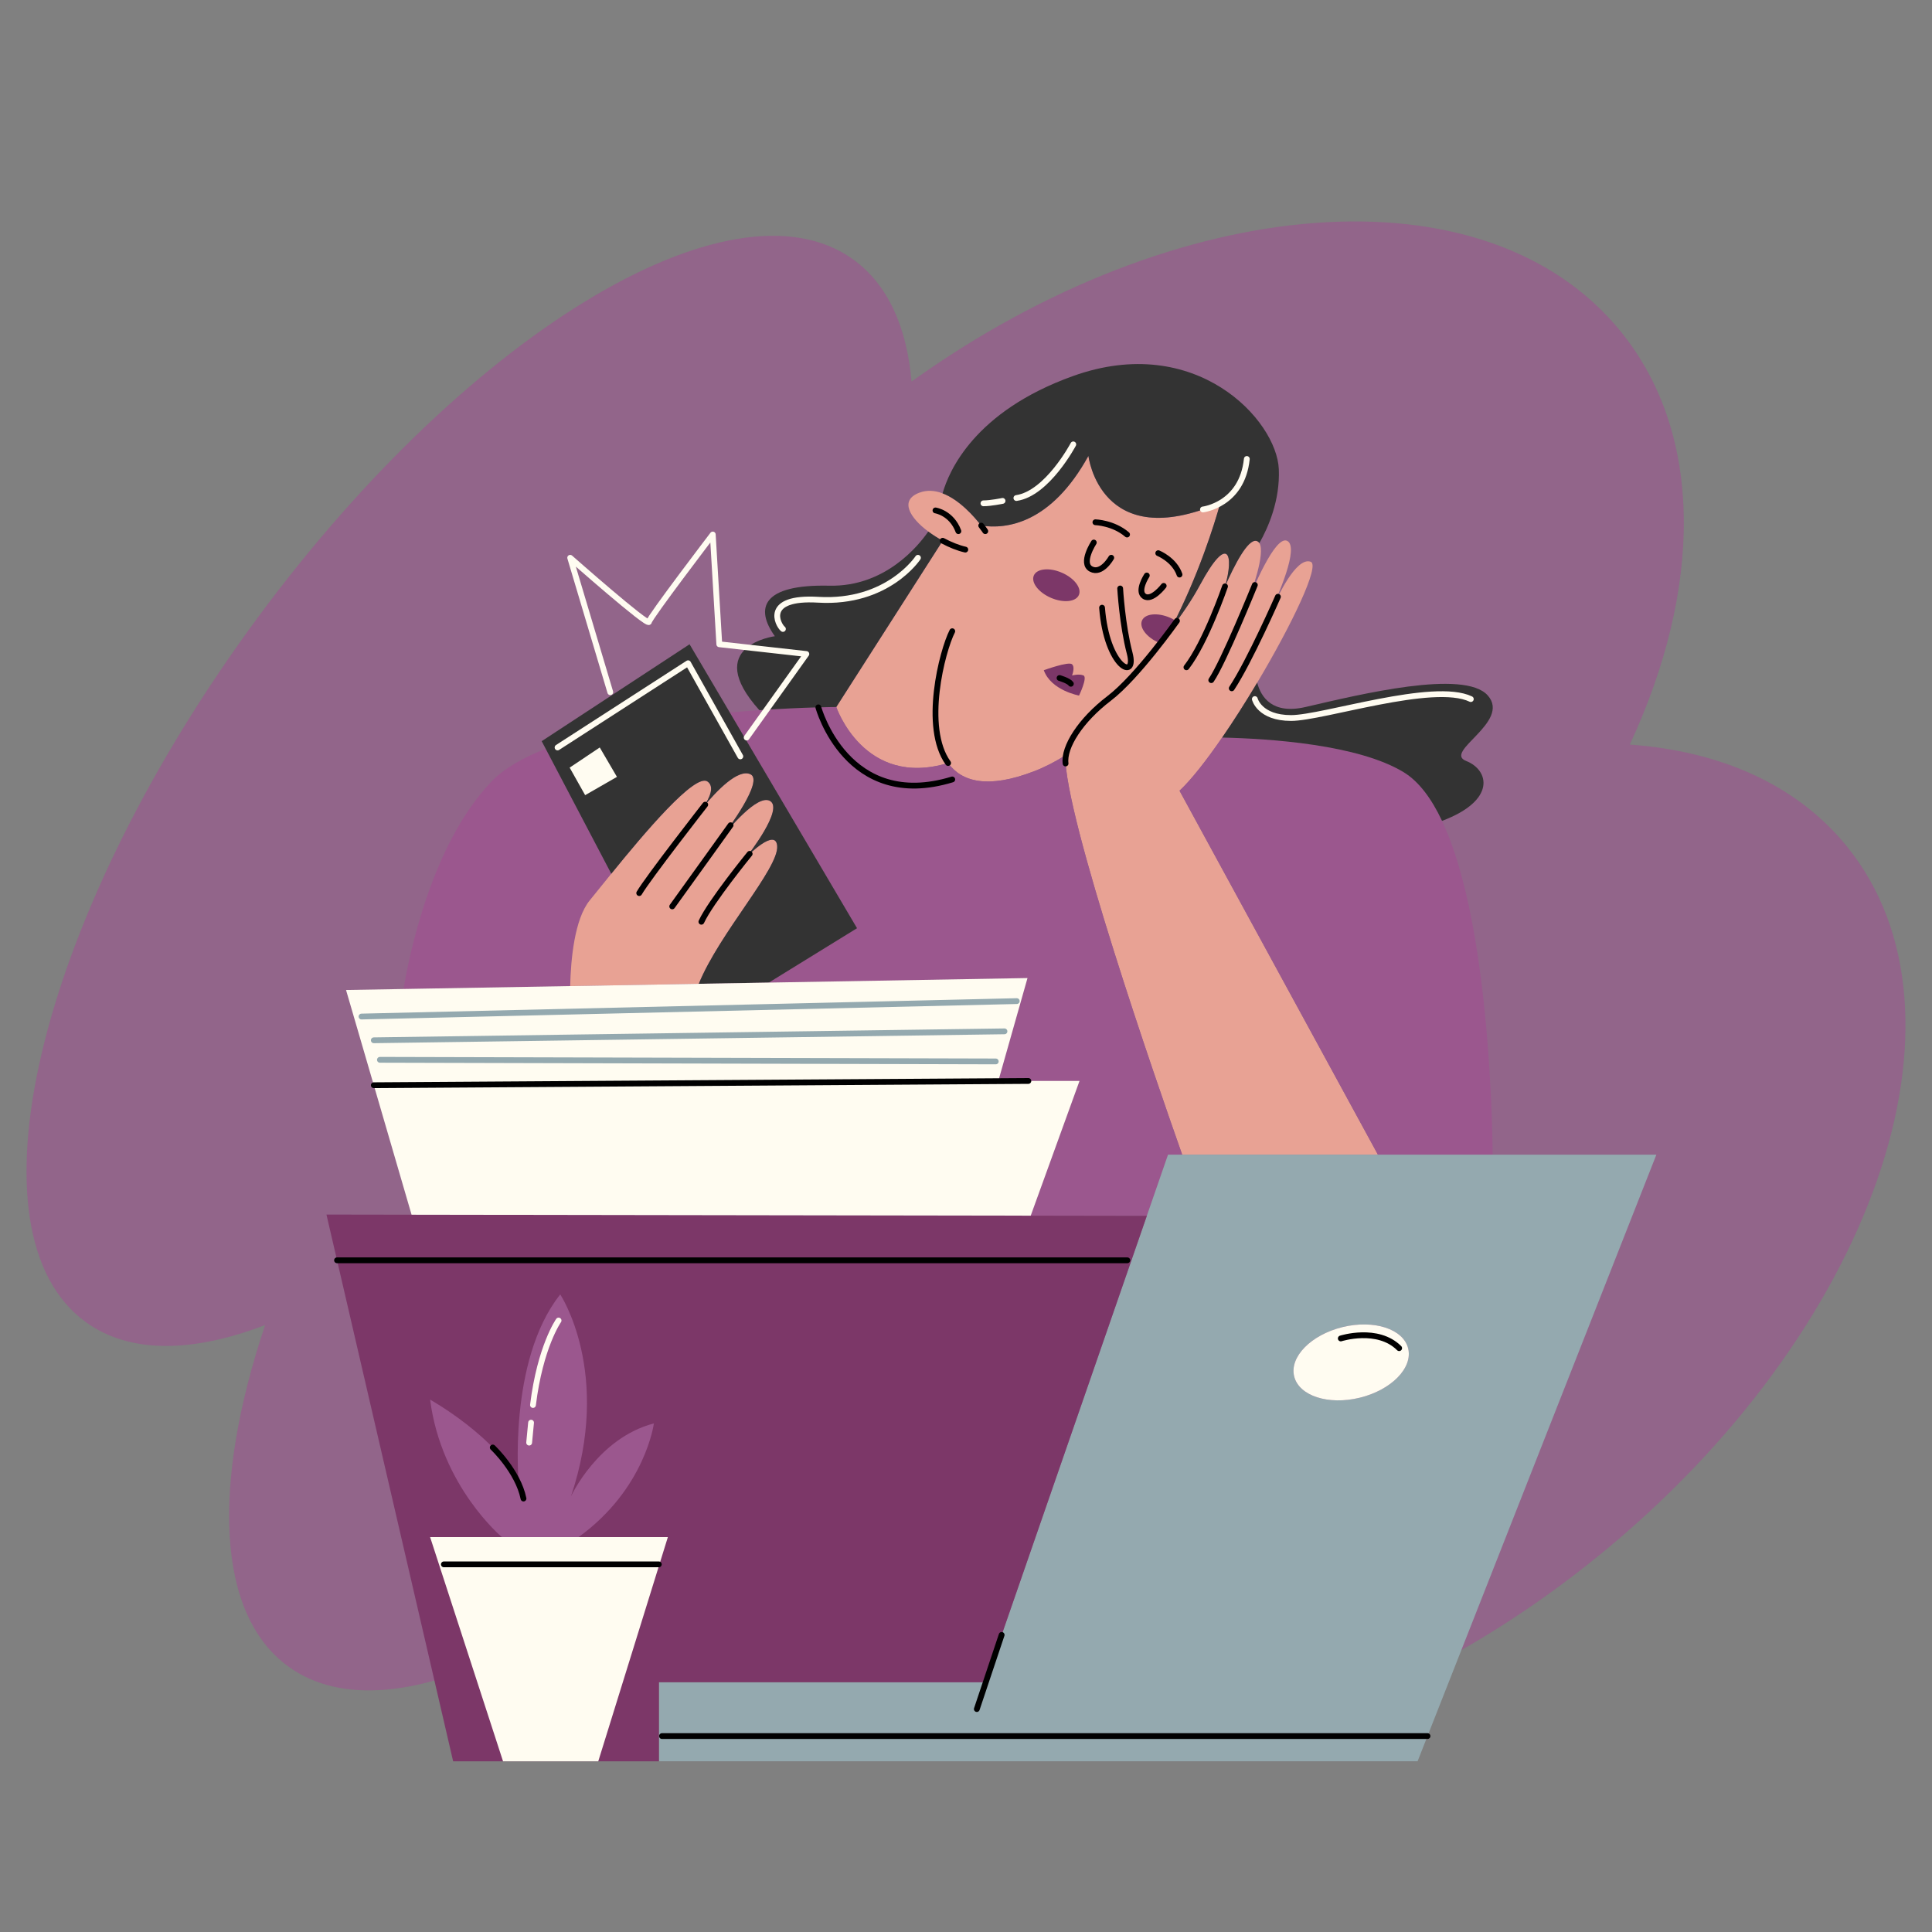 <?xml version="1.0" encoding="UTF-8"?> <!-- Generator: Adobe Illustrator 24.0.2, SVG Export Plug-In . SVG Version: 6.00 Build 0) --> <svg xmlns="http://www.w3.org/2000/svg" xmlns:xlink="http://www.w3.org/1999/xlink" id="Layer_2" x="0px" y="0px" viewBox="0 0 1000 1000" style="enable-background:new 0 0 1000 1000;" xml:space="preserve"><rect x="0" y="0" width="1000" height="1000" fill="#808080" stroke="none"/> <style type="text/css"> .st0{opacity:0.66;fill:#9B578E;} .st1{fill:none;stroke:#000000;stroke-width:3;stroke-linecap:round;stroke-linejoin:round;stroke-miterlimit:10;} .st2{fill:#E8A294;} .st3{fill:#333333;} .st4{fill:#9B578E;} .st5{fill:#94A9AF;} .st6{fill:#7C3768;} .st7{fill:#FFFCF1;} .st8{fill:#E8A294;stroke:#000000;stroke-width:3;stroke-linecap:round;stroke-linejoin:round;stroke-miterlimit:10;} .st9{fill:none;stroke:#FFFCF1;stroke-width:3;stroke-linecap:round;stroke-linejoin:round;stroke-miterlimit:10;} .st10{fill:none;stroke:#94A9AF;stroke-width:3;stroke-linecap:round;stroke-linejoin:round;stroke-miterlimit:10;} </style> <g> <path class="st0" d="M955.79,437.91c-25.98-31.94-65.55-49.15-112.22-52.51c37.41-80.45,38.73-160.46-4.76-213.91 c-69.66-85.64-229.41-72.62-366.99,26.01c-2.47-28.31-12.31-50.28-30.15-63.17c-63.34-45.74-203.6,40.32-313.28,192.21 s-147.23,312.1-83.88,357.84c22.68,16.38,55.23,15.85,92.71,1.46c-27.5,82.16-25.46,149.67,12.15,176.83 c54.22,39.15,164.79-18.27,264.3-130.88c-7.21,47.85,1.36,91.5,28.04,124.3c71.08,87.39,243.79,64.61,385.75-50.86 S1026.87,525.3,955.79,437.91z"></path> <path class="st1" d="M655.01,321.9c0-0.01,0.01-0.03,0.02-0.04c0,0,0,0,0-0.01s0.01-0.01,0.01-0.02c0.01-0.03,0.03-0.06,0.05-0.09 c0.01-0.02,0.03-0.06,0.05-0.09c0.02-0.06,0.05-0.12,0.09-0.19"></path> <path class="st2" d="M713.22,597.66H611.9c-13.27-37.6-60.96-175-60.53-206.66c0.03-2.63,0.39-4.51,1.13-5.58 c8.61-12.3,33.85-34.42,53.43-59.74c5.74-7.42,10.99-15.12,15.2-22.92c14.59-27.11,17.7-15.49,12.95,0.76 c-3.11,7.06-5.35,13.07-5.52,13.52c2.36-4.4,4.23-9.13,5.52-13.52c4.83-10.98,11.75-24.5,16.2-23.55c0.69,0.14,1.21,0.54,1.58,1.15 c3.25,5.18-4.15,25.44-5.96,30.19c2.29-5.74,14.07-34.29,20.28-31.39c6.55,3.07-4.64,28.62-9.84,39.33l4.01-8.01 c0,0,10.32-23.39,18.08-20.47c4.89,1.84-9.66,32.33-27.71,62.6c-5.85,9.81-12.09,19.62-18.13,28.4 c-8.11,11.78-15.89,21.75-22.05,27.51L713.22,597.66z"></path> <path class="st2" d="M631.7,260.17c-3.07,10.98-10.61,35.31-23.44,60.93c-0.76,1.51-1.54,3.05-2.33,4.57 c-1.87,2.42-3.79,4.8-5.74,7.15c-18.5,22.31-39.9,41.47-47.69,52.59c-0.74,1.06-1.09,2.95-1.13,5.58c-5.1,3.25-10.46,6.02-16.1,8.2 c-24.09,9.31-37.56,5.44-44.54-4.26c-43.59,13.17-57.87-28.99-57.87-28.99l55.08-86.07c-2.61-1.41-5.16-3.03-7.47-4.76 c-9.52-7.11-15.04-16.12-4.68-20.07c4.07-1.56,8.2-1.16,12.1,0.32c8.76,3.31,16.43,12.1,19.98,16.68h0.01 c12.8,1.93,35.98-0.69,55.49-36.07C563.37,235.98,569.44,287.19,631.7,260.17z"></path> <path class="st3" d="M651.85,281.11c-0.37-0.6-0.89-1-1.58-1.15c-4.45-0.95-11.37,12.57-16.2,23.55 c4.76-16.25,1.65-27.87-12.95-0.76c-4.21,7.81-9.46,15.5-15.2,22.92c14.25-27.26,22.51-53.87,25.77-65.51 c-62.25,27.02-68.33-24.19-68.33-24.19c-19.51,35.39-42.68,38.01-55.49,36.07h-0.01c-3.55-4.58-11.22-13.38-19.98-16.68 c3.22-11.46,16.44-42.42,67.52-60.73c63.59-22.79,105.46,22.79,106.51,48.22C662.6,259.03,656.43,273.04,651.85,281.11z"></path> <path class="st4" d="M316.39,452.25c-4.61,5.67-8.5,10.55-11.1,13.72c-8.02,9.77-9.86,31.03-10.16,44.41l-86.24,1.51 c2.56-15.59,13.99-74.5,45.52-107.38c6.49-6.76,16.29-12.35,28.04-16.95L316.39,452.25z"></path> <path class="st4" d="M611.9,597.66h-7.34l-10.97,31.66l-60.09-0.1l25.25-69.72h-42.02l15.1-53.26l-133.88,2.34l45.64-28.14 l-65.85-111.66c5.33-0.47,10.47-0.87,15.31-1.2c23.26-1.59,39.81-1.64,39.81-1.64s14.29,42.16,57.87,28.99 c6.98,9.7,20.45,13.57,44.54,4.26c5.64-2.18,11-4.94,16.1-8.2C550.94,422.66,598.63,560.06,611.9,597.66z"></path> <path class="st4" d="M772.6,597.66h-59.39l-102.7-188.39c6.16-5.76,13.95-15.73,22.05-27.51c24.94,0.56,70.57,3.65,94.01,17.97 c7.87,4.81,14.4,13.68,19.81,25.15C769.2,473.19,772.23,567.48,772.6,597.66z"></path> <path class="st3" d="M487.94,279.88l-55.08,86.07c0,0-16.55,0.05-39.81,1.64c-30-33.34,8.01-38.29,8.01-38.29 c-10.33-14.4-6.75-26.94,28.22-26.15c28.79,0.65,45.99-20.52,51.18-28.02C482.78,276.85,485.33,278.47,487.94,279.88z"></path> <path class="st5" d="M604.57,597.66l-10.97,31.66l-83.62,241.38H341.06v40.93h392.68l123.6-313.98H604.57z M703.83,723.45 c-16.29,3.99-31.5-0.96-33.97-11.05c-2.48-10.09,8.73-21.5,25.02-25.49c16.29-3.98,31.5,0.96,33.98,11.05 C731.33,708.05,720.13,719.46,703.83,723.45z"></path> <path class="st1" d="M372.34,435.06c0.02-0.03,0.04-0.06,0.07-0.1c0.01-0.01,0.02-0.03,0.03-0.04c0.03-0.03,0.06-0.07,0.09-0.12 c0.06-0.07,0.13-0.16,0.21-0.27c0.04-0.06,0.1-0.13,0.15-0.2c0.05-0.07,0.11-0.14,0.17-0.23"></path> <path class="st1" d="M386.5,443.43c-0.01,0.01-0.02,0.02-0.02,0.02"></path> <path class="st1" d="M373.08,434.09c-0.06,0.08-0.12,0.15-0.17,0.23c-0.05,0.07-0.11,0.14-0.15,0.2c-0.08,0.1-0.15,0.19-0.21,0.27 c-0.03,0.05-0.06,0.09-0.09,0.12c-0.01,0.01-0.02,0.03-0.03,0.04c-0.03,0.04-0.05,0.07-0.07,0.1l-0.02,0.01c0,0.01,0,0.01,0,0.01 c-0.01,0-0.01,0.01-0.01,0.01"></path> <path class="st1" d="M359.56,423.44c-0.01,0.02-0.02,0.03-0.02,0.03"></path> <path class="st6" d="M608.26,321.1c-0.76,1.51-1.54,3.05-2.33,4.57c-1.87,2.42-3.79,4.8-5.74,7.15c-0.08-0.03-0.15-0.07-0.24-0.1 c-6.44-2.78-10.41-7.95-8.85-11.54c1.56-3.59,8.03-4.26,14.47-1.47C606.52,320.12,607.43,320.59,608.26,321.1z"></path> <path class="st2" d="M402.27,437.88c0.93,11.57-30,45.22-40.57,71.34l-66.57,1.17c0.31-13.39,2.14-34.64,10.16-44.41 c2.6-3.17,6.5-8.05,11.1-13.72c16.93-20.87,43.38-52.34,49.84-47.73c3.68,2.63,1.14,8.26-1.82,12.71c-2.75,3.33-4.63,5.9-4.85,6.21 c0.27-0.29,2.67-2.93,4.85-6.21c6.42-7.75,17.63-19.57,24.07-16.45c6.86,3.34-11.39,28.03-15.4,33.31 c3.62-4.57,18.95-23.26,25.47-19.53c7.3,4.17-11.44,28.08-12.06,28.86C387.18,442.73,401.5,428.37,402.27,437.88z"></path> <path class="st3" d="M443.6,480.44l-45.64,28.14l-36.26,0.63c10.57-26.12,41.5-59.77,40.57-71.34c-0.77-9.51-15.08,4.85-15.77,5.55 c0.61-0.78,19.35-24.69,12.06-28.86c-6.52-3.74-21.85,14.95-25.47,19.53c4.01-5.28,22.26-29.97,15.4-33.31 c-6.44-3.12-17.65,8.7-24.07,16.45c2.96-4.45,5.51-10.08,1.82-12.71c-6.46-4.61-32.91,26.86-49.84,47.73l-33.95-64.68l-2.07-3.94 l76.54-50.16l20.83,35.31L443.6,480.44z"></path> <polygon class="st6" points="593.6,629.32 509.98,870.71 341.06,870.71 341.06,911.64 234.54,911.64 168.97,628.66 213.03,628.73 533.5,629.22 "></polygon> <polygon class="st7" points="558.75,559.5 533.5,629.22 213.03,628.73 179.11,512.42 208.89,511.9 295.13,510.39 361.7,509.22 397.96,508.59 531.83,506.24 516.73,559.5 "></polygon> <polygon class="st7" points="309.66,911.64 260.37,911.64 222.62,795.59 345.69,795.59 "></polygon> <path class="st3" d="M746.4,424.88c-5.41-11.47-11.94-20.34-19.81-25.15c-23.44-14.32-69.07-17.41-94.01-17.97 c6.05-8.78,12.28-18.58,18.13-28.4c2.02,7.6,7.93,16.53,25,12.59c28.08-6.5,82.22-19.74,94.37-5.97 c12.15,13.77-23.36,29.15-11.18,33.91C770.77,398.54,774.61,414.29,746.4,424.88z"></path> <path class="st7" d="M703.83,723.45c-16.29,3.99-31.5-0.96-33.97-11.05c-2.48-10.09,8.73-21.5,25.02-25.49 c16.29-3.98,31.5,0.96,33.98,11.05C731.33,708.05,720.13,719.46,703.83,723.45z"></path> <g> <path class="st1" d="M499.64,284.47c-3.65-0.82-7.75-2.46-11.7-4.58"></path> <path class="st1" d="M509.98,274.93c0,0-0.76-1.14-2.1-2.88"></path> <path class="st1" d="M490.74,394.94c-13.28-18.46-3.06-58.06,2.15-68.22"></path> </g> <path class="st1" d="M661.45,308.87c0,0-14.62,33.36-23.9,47.4"></path> <path class="st1" d="M649.5,302.79c0,0-16.19,39.98-22.55,49.25"></path> <path class="st1" d="M634.07,303.51c0,0-9.98,29.06-19.97,41.88"></path> <path class="st1" d="M609.19,321.35c0,0-20.53,29.06-35.17,40.2c-14.63,11.14-23.59,25.1-22.48,33.63"></path> <path class="st1" d="M365.03,416.49c0,0-29.53,37.82-34.17,45.77"></path> <path class="st1" d="M378.14,427.13c0,0-22.52,31.42-30.2,42.02"></path> <path class="st1" d="M388.03,441.94c0,0-20.23,24.82-24.99,35.16"></path> <path class="st1" d="M566.15,280.81c0,0-7,10.72-1.45,13.7c5.55,2.99,10.48-5.82,10.48-5.82"></path> <path class="st1" d="M593.58,297.88c0,0-5.3,8.09-1.32,10.74c3.97,2.65,10.07-5.37,10.07-5.37"></path> <path class="st8" d="M579.8,304.59c0,0,1.06,18.79,4.92,33.51c3.86,14.71-11.94,7.3-14.3-23.56"></path> <path class="st6" d="M540.27,346.9c0,0,12.88-4.68,14.61-3.08c1.73,1.6,0,5.8,0,5.8s3.71-0.99,5.94,0 c2.23,0.99-2.31,10.4-2.31,10.4S543.99,357.38,540.27,346.9z"></path> <path class="st1" d="M484.2,264.2c0,0,8.28,1.19,11.86,10.73"></path> <ellipse transform="matrix(0.397 -0.918 0.918 0.397 51.834 684.427)" class="st6" cx="546.53" cy="302.79" rx="7.09" ry="12.7"></ellipse> <path class="st1" d="M566.98,270.32c0,0,9.3,0.27,16.38,6.35"></path> <path class="st1" d="M599.51,286.32c0,0,8.36,3.36,11.01,11.08"></path> <polyline class="st9" points="288.59,386.89 356.16,343.29 383.19,391.51 "></polyline> <line class="st1" x1="518.45" y1="846.23" x2="505.6" y2="884.61"></line> <path class="st1" d="M693.99,692.78c0,0,19.08-6.09,30.21,5.03"></path> <path class="st9" d="M649.5,361.84c0,0,2.36,9.8,18.79,9.8c16.43,0,73.66-19.08,93-9.8"></path> <path class="st9" d="M555.53,230.01c0,0-13.46,25.46-29.45,27.77"></path> <path class="st9" d="M518.92,259.26c0,0-6.1,1.26-9.89,1.26"></path> <line class="st1" x1="532.28" y1="559.5" x2="193.48" y2="561.71"></line> <polygon class="st7" points="294.86,397.32 310.43,386.89 319.33,402.11 302.87,411.57 "></polygon> <path class="st9" d="M475.13,288.71c0,0-15.63,23.85-51.61,21.72c-28.58-1.69-20.93,13.02-18.28,15.12"></path> <path class="st1" d="M548.42,350.94c0,0,4.77,1.39,5.86,2.98"></path> <path class="st1" d="M423.58,366.12c0,0,14.73,54.01,69.31,37.32"></path> <line class="st1" x1="342.65" y1="898.59" x2="738.88" y2="898.59"></line> <line class="st10" x1="187.12" y1="526.16" x2="526.27" y2="518.17"></line> <line class="st10" x1="193.48" y1="538.45" x2="519.91" y2="533.82"></line> <line class="st10" x1="196.65" y1="548.56" x2="515.4" y2="549.39"></line> <path class="st4" d="M259.77,795.59c0,0-31.37-26.23-37.15-71.15c0,0,35.56,19.87,45.89,43.72c0,0-5.96-63.59,21.46-98.17 c0,0,27.03,40.54,5.56,104.53c0,0,13.91-30.21,42.92-37.76c0,0-4.37,33.79-38.95,58.82H259.77z"></path> <line class="st1" x1="229.75" y1="809.71" x2="341" y2="809.71"></line> <line class="st1" x1="174.45" y1="652.33" x2="583.5" y2="652.33"></line> <path class="st9" d="M289.12,683.51c0,0-9.54,13.51-13.25,43.72"></path> <line class="st9" x1="274.88" y1="736.37" x2="273.89" y2="746.7"></line> <path class="st9" d="M315.88,358.27l-20.75-69.56c0,0,40.36,35.65,40.76,33.19c0.4-2.46,33.04-45.24,33.04-45.24l3.38,56.81 l45.06,5.04l-30.89,43.24"></path> <path class="st1" d="M255.05,749.22c0,0,13,12.25,15.91,26.42"></path> <path class="st9" d="M622.64,263.7c0,0,20.25-2.4,22.71-26.14"></path> </g> </svg> 